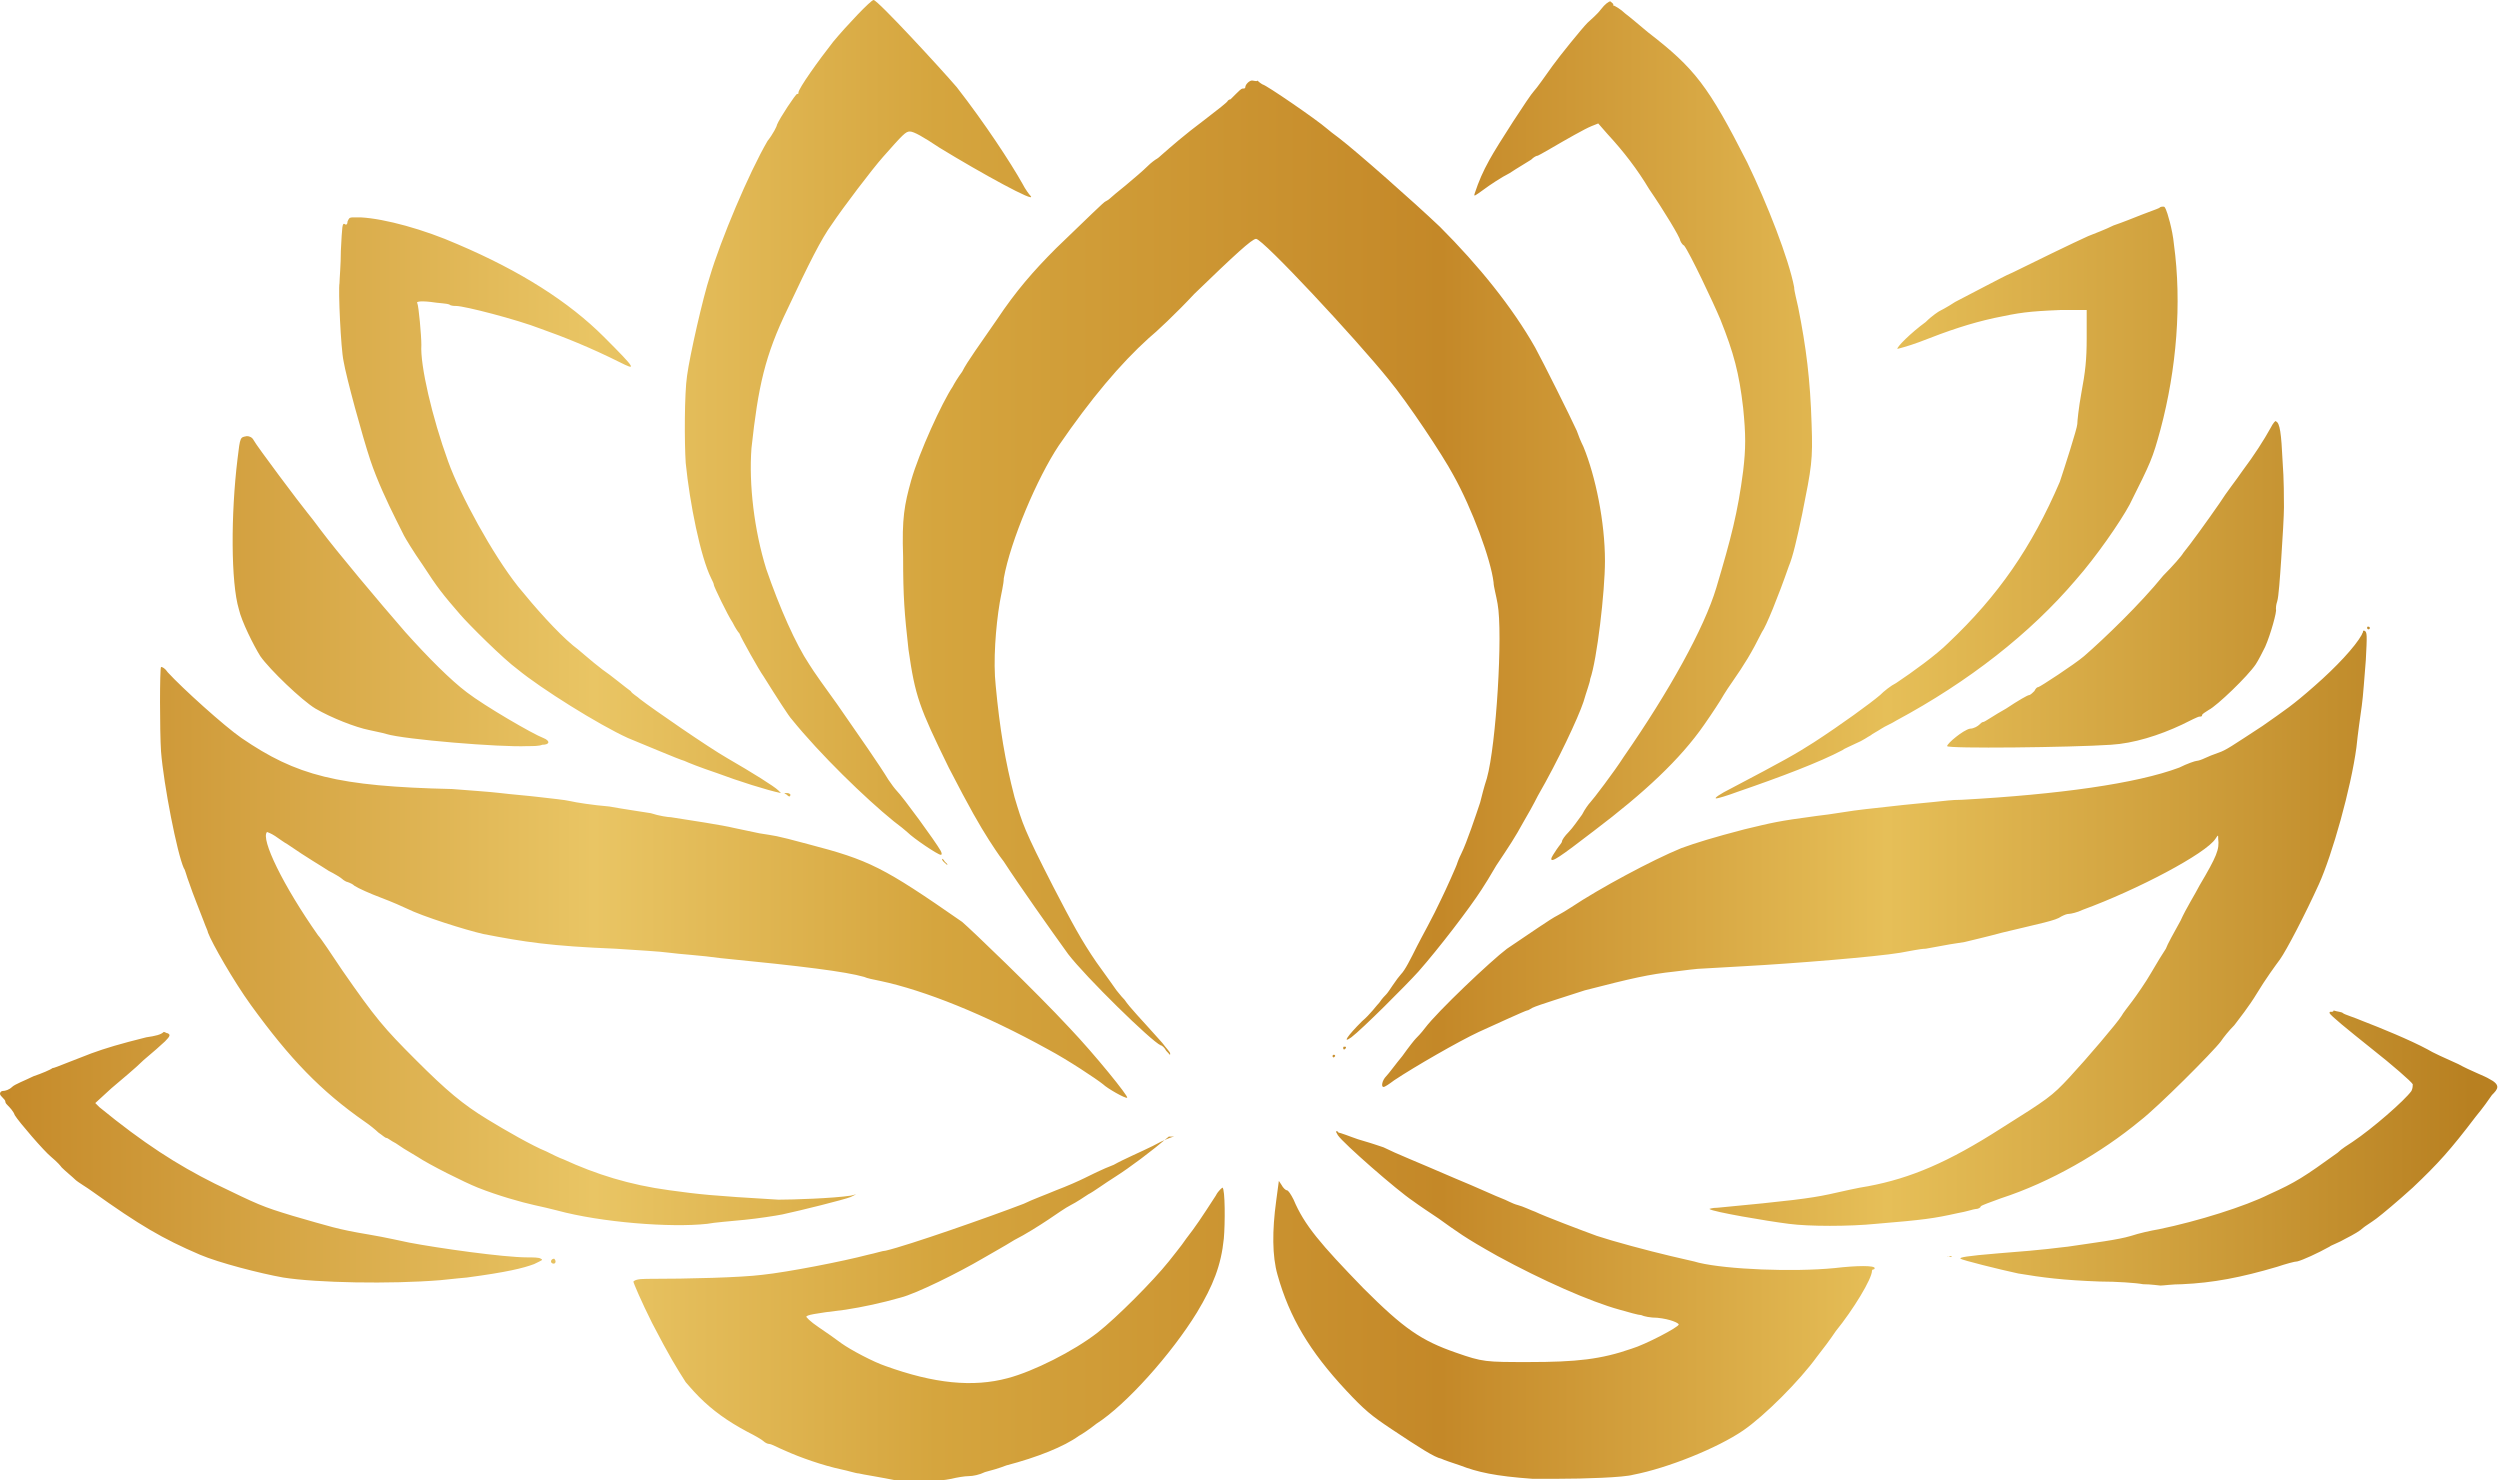 <?xml version="1.0" encoding="utf-8"?>
<!-- Generator: Adobe Illustrator 25.2.1, SVG Export Plug-In . SVG Version: 6.00 Build 0)  -->
<svg version="1.1" id="Ebene_1" xmlns="http://www.w3.org/2000/svg" xmlns:xlink="http://www.w3.org/1999/xlink" x="0px" y="0px"
	 viewBox="0 0 186.3 110.3" style="enable-background:new 0 0 186.3 110.3;" xml:space="preserve">
<style type="text/css">
	.st0{clip-path:url(#SVGID_2_);fill:url(#SVGID_3_);}
</style>
<g>
	<defs>
		<path id="SVGID_1_" d="M41.1,94.1c0.1,0.1,0.3,0.1,0.3-0.1c0-0.1-0.1-0.2-0.1-0.2C41.1,93.8,41,94,41.1,94.1 M145.2,93.6
			C145.1,93.6,145.1,93.7,145.2,93.6c0.2,0.1,0.3,0.1,0.2,0c0,0-0.1,0-0.1,0c0,0,0,0,0,0C145.3,93.6,145.2,93.6,145.2,93.6
			 M87.5,84.7c-0.1,0-0.7,0.2-1.6,0.7c-0.8,0.4-2.2,1-2.9,1.4c-0.8,0.3-1.8,0.8-2.2,1c-0.4,0.2-1.3,0.6-2.1,0.9
			c-0.7,0.3-1.8,0.7-2.4,1c-2.6,1-8.6,3.1-10.3,3.5c-0.2,0-0.8,0.2-1.3,0.3c-1.9,0.5-6,1.3-7.9,1.5c-1.6,0.2-5.4,0.3-8.6,0.3
			c-0.7,0-0.9,0.1-1,0.2c0,0.1,0.6,1.5,1.4,3.1c1.3,2.5,1.8,3.3,2.5,4.4c0.1,0.1,0.5,0.6,1,1.1c1,1,2.1,1.8,3.6,2.6
			c0.6,0.3,1.1,0.6,1.2,0.7c0.1,0.1,0.3,0.2,0.4,0.2c0.2,0,0.7,0.3,1.2,0.5c1.1,0.5,2.8,1.1,4.2,1.4c0.5,0.1,1.1,0.3,1.3,0.3
			c0.4,0.1,1.2,0.2,3.2,0.6c0.5,0.1,2.8,0,3.7-0.2c0.4-0.1,1-0.2,1.3-0.2c0.3,0,0.8-0.1,1.2-0.3c0.4-0.1,1.1-0.3,1.6-0.5
			c2.3-0.6,4.3-1.4,5.4-2.2c0.2-0.1,0.8-0.5,1.3-0.9c2.2-1.4,5.6-5.2,7.5-8.3c1.2-2,1.8-3.5,2-5.5c0.1-1.1,0.1-3.7-0.1-3.8
			c0,0-0.3,0.2-0.5,0.6c-1.1,1.7-1.5,2.3-2.2,3.2c-0.4,0.6-1,1.3-1.3,1.7c-1.2,1.5-3.9,4.2-5.3,5.3c-1.8,1.4-4.8,2.9-6.7,3.4
			c-2.6,0.7-5.5,0.4-9.1-0.9c-0.9-0.3-2.6-1.2-3.3-1.7c-0.4-0.3-1.1-0.8-1.7-1.2c-0.6-0.4-1-0.8-0.9-0.8c0.1-0.1,0.4-0.2,2.9-0.5
			c1.3-0.2,2.7-0.5,4.1-0.9c1.2-0.3,4.4-1.9,6.1-2.9c0.5-0.3,1.6-0.9,2.4-1.4c0.8-0.4,1.9-1.1,2.5-1.5c0.6-0.4,1.3-0.9,1.7-1.1
			c0.4-0.2,1-0.6,1.3-0.8c0.4-0.2,1.2-0.8,2-1.3c1.1-0.7,2.7-1.9,4-3C87.5,84.7,87.6,84.7,87.5,84.7L87.5,84.7 M99.6,84.3
			c-0.1,0,0,0.1,0.1,0.3c0.4,0.6,4.4,4.1,5.6,4.9c0.4,0.3,1.3,0.9,1.9,1.3c1.4,1,1.9,1.4,4.4,2.8c3.3,1.8,6.9,3.4,9.1,4
			c0.7,0.2,1.4,0.4,1.6,0.4c0.2,0.1,0.7,0.2,1.2,0.2c1,0.1,1.6,0.4,1.6,0.5c0,0.2-2.5,1.5-3.5,1.8c-2.3,0.8-4.1,1-7.7,1
			c-3.2,0-3.4,0-5.4-0.7c-2.6-0.9-3.9-1.8-6.9-4.8c-3.2-3.3-4.4-4.7-5.2-6.6c-0.2-0.4-0.4-0.7-0.5-0.7c-0.1,0-0.3-0.2-0.4-0.4
			L95.3,88l-0.2,1.5c-0.3,2.2-0.3,4.1,0.1,5.5c0.9,3.2,2.4,5.7,5.1,8.6c1.4,1.5,1.9,1.9,3.4,2.9c2.1,1.4,3.2,2.1,3.7,2.2
			c0.2,0.1,0.8,0.3,1.4,0.5c1.3,0.5,2.6,0.8,5.4,1c0.4,0,0.9,0,1.6,0h0.2c2.1,0,5-0.1,5.7-0.3c2.6-0.5,6.3-2,8.2-3.3
			c1.6-1.1,4.2-3.7,5.5-5.5c0.4-0.5,1-1.3,1.4-1.9c1.3-1.6,2.7-3.9,2.7-4.5c0-0.1,0.1-0.1,0.1-0.1c0.1,0,0.1-0.1,0.1-0.1
			c0-0.2-1.3-0.2-3,0c-3.1,0.3-8,0.1-10.1-0.4c-0.3-0.1-1.3-0.3-2.1-0.5c-1.7-0.4-4.3-1.1-5.5-1.5c-1.1-0.4-4-1.5-4.6-1.8
			c-0.3-0.1-0.9-0.4-1.3-0.5c-0.4-0.1-0.9-0.4-1.2-0.5c-0.3-0.1-1.8-0.8-3.5-1.5c-3-1.3-4.3-1.8-5.3-2.3c-0.3-0.1-0.6-0.2-0.6-0.2
			c0,0-0.6-0.2-1.3-0.4c-0.6-0.2-1.3-0.5-1.5-0.5C99.8,84.4,99.7,84.3,99.6,84.3C99.6,84.3,99.6,84.3,99.6,84.3 M99.3,78.7
			c0,0.1,0.1,0.1,0.1,0.1s0.1-0.1,0.1-0.1c0-0.1-0.1-0.1-0.1-0.1S99.3,78.6,99.3,78.7 M100.1,78.1c0,0.1,0,0.1,0.1,0.1
			c0,0,0.1-0.1,0.1-0.1c0-0.1,0-0.1-0.1-0.1S100.1,78,100.1,78.1 M10.9,77.3c-2,0.5-3,0.8-4.1,1.2c-0.5,0.2-1.3,0.5-1.8,0.7
			c-0.5,0.2-1,0.4-1.1,0.4c-0.1,0.1-0.8,0.4-1.4,0.6c-0.6,0.3-1.4,0.6-1.6,0.8c-0.2,0.2-0.5,0.3-0.7,0.3c-0.1,0-0.2,0.1-0.2,0.2v0
			c0,0.1,0.1,0.2,0.2,0.3c0.1,0.1,0.2,0.2,0.2,0.3c0,0.1,0.1,0.2,0.2,0.3c0.1,0.1,0.4,0.4,0.5,0.7c0.3,0.5,2.2,2.7,2.7,3.1
			c0.1,0.1,0.5,0.4,0.8,0.8c0.3,0.3,0.8,0.7,1,0.9c0.2,0.2,0.9,0.6,1.3,0.9c3.5,2.5,5.2,3.5,8,4.7c1.4,0.6,4.5,1.4,6.2,1.7
			c2.5,0.4,8,0.5,11.7,0.2c1-0.1,1.9-0.2,2-0.2c3-0.4,4.2-0.7,5-1c0.6-0.3,0.7-0.3,0.5-0.4c-0.1-0.1-0.6-0.1-1-0.1
			c-1.8,0-6.7-0.7-8.8-1.1c-0.5-0.1-1.8-0.4-3-0.6c-2.4-0.4-2.9-0.6-5.7-1.4c-2.3-0.7-2.5-0.8-5.8-2.4c-2.8-1.4-5.3-3-8.6-5.7
			l-0.3-0.3l1.2-1.1c0.7-0.6,1.8-1.5,2.4-2.1c0.6-0.5,1.4-1.2,1.6-1.4c0.4-0.4,0.4-0.5,0.2-0.6c-0.1,0-0.2-0.1-0.3-0.1v0
			C12,77.1,11.6,77.2,10.9,77.3 M173.7,75.4c-0.1,0-0.1,0-0.1,0.1c0.1,0.2,1.2,1.1,3.2,2.7c1.4,1.1,2.9,2.4,3,2.6
			c0,0.1,0,0.3-0.1,0.5c-0.5,0.7-2.9,2.8-4.4,3.8c-0.3,0.2-0.8,0.5-1.1,0.8c-2.5,1.8-3.1,2.2-5.1,3.1c-1.8,0.9-5.3,2-8.2,2.6
			c-0.6,0.1-1.5,0.3-2.1,0.5c-1,0.3-2.7,0.5-4.7,0.8c-1,0.1-1.3,0.2-5.2,0.5c-2.4,0.2-2.9,0.3-2.8,0.4c0.1,0.1,2.9,0.8,4.3,1.1
			c1.8,0.3,3.3,0.5,6.1,0.6c1.2,0,2.7,0.1,3.2,0.2c0.6,0,1.2,0.1,1.3,0.1c0.2,0,0.9-0.1,1.6-0.1c2.3-0.1,4.4-0.5,7.1-1.3
			c0.6-0.2,1.3-0.4,1.5-0.4c0.4-0.1,1.5-0.6,2.4-1.1c0.1-0.1,0.7-0.3,1.2-0.6c0.6-0.3,1.1-0.6,1.3-0.8c0.1-0.1,0.6-0.4,1-0.7
			c0.4-0.3,1.6-1.3,2.7-2.3c1.9-1.8,2.8-2.8,4.7-5.3c0.5-0.6,1-1.3,1.2-1.6c0.2-0.2,0.4-0.4,0.4-0.6v0c0-0.2-0.2-0.4-0.6-0.6
			c-0.3-0.2-1.4-0.6-2.3-1.1c-0.9-0.4-2-0.9-2.3-1.1c-1.3-0.7-3.5-1.6-4.8-2.1c-0.7-0.3-1.4-0.5-1.5-0.6c-0.1-0.1-0.4-0.1-0.7-0.2
			C173.9,75.4,173.8,75.4,173.7,75.4C173.7,75.4,173.7,75.4,173.7,75.4 M70.2,64c0,0,0,0.1,0.1,0.2c0.2,0.2,0.3,0.3,0.3,0.2
			c0,0-0.1-0.1-0.2-0.2C70.3,64,70.2,64,70.2,64C70.2,64,70.2,64,70.2,64 M58.6,59.1c-0.2,0-0.2,0,0,0.1c0.2,0.2,0.3,0.2,0.3,0
			C58.8,59.1,58.7,59.1,58.6,59.1C58.6,59.1,58.6,59.1,58.6,59.1 M12,49.7c-0.1,0.1-0.1,4.8,0,6.3c0.2,2.5,1.2,7.6,1.7,8.7
			c0.1,0.1,0.2,0.6,0.4,1.1c0.3,0.9,0.8,2.1,1.1,2.9c0.1,0.3,0.3,0.7,0.3,0.8c0.3,0.8,1.9,3.6,3.2,5.4c2.9,4,5.2,6.4,8.5,8.7
			c0.3,0.2,0.8,0.6,1,0.8c0.3,0.2,0.5,0.4,0.6,0.4s0.3,0.2,0.7,0.4c0.3,0.2,0.6,0.4,0.6,0.4c0,0,0.5,0.3,1,0.6
			c0.9,0.6,3.5,1.9,4.5,2.3c1.5,0.6,3.3,1.1,4.2,1.3c0.5,0.1,1.3,0.3,1.7,0.4c3.3,0.9,8.5,1.3,11.2,1c0.5-0.1,1.8-0.2,2.8-0.3
			c1-0.1,2.3-0.3,2.8-0.4c1.4-0.3,4.6-1.1,5.1-1.3l0.4-0.2l-0.4,0.1c-1.3,0.2-4.3,0.3-5.4,0.3c-5.1-0.3-5.9-0.4-8.1-0.7
			c-3-0.4-5.5-1.2-7.9-2.3c-0.3-0.1-0.9-0.4-1.3-0.6c-1-0.4-3.1-1.6-4.4-2.4c-1.8-1.1-3-2.1-5.3-4.4c-2.4-2.4-3-3.1-5.5-6.7
			c-0.8-1.2-1.6-2.4-1.8-2.6c-2.6-3.7-4.3-7.2-3.8-7.7c0,0,0.3,0.1,0.6,0.3c0.3,0.2,0.7,0.5,0.9,0.6c1.6,1.1,2.5,1.6,3.1,2
			c0.4,0.2,0.9,0.5,1,0.6c0.1,0.1,0.3,0.2,0.3,0.2s0.4,0.1,0.6,0.3c0.3,0.2,1.2,0.6,2,0.9c0.8,0.3,1.7,0.7,1.9,0.8
			c1.2,0.6,4.4,1.6,5.7,1.9c3.1,0.6,5,0.9,9.9,1.1c1.5,0.1,3.3,0.2,4,0.3c0.7,0.1,2.4,0.2,3.8,0.4c6.1,0.6,9.3,1,10.7,1.4
			c0.2,0.1,0.7,0.2,1.2,0.3c3.3,0.7,7.8,2.5,12.5,5.1c1.5,0.8,3.6,2.2,4.1,2.6c0.3,0.3,1.7,1.1,1.8,1c0.1-0.1-2.4-3.2-4.3-5.2
			c-2.6-2.8-7.3-7.3-8-7.9c-5.9-4.1-6.9-4.6-11.5-5.8c-2.6-0.7-2.4-0.6-3.6-0.8c-0.5-0.1-1.4-0.3-1.9-0.4c-0.8-0.2-3.4-0.6-4.7-0.8
			c-0.2,0-0.9-0.1-1.5-0.3c-0.6-0.1-2-0.3-3.1-0.5c-1.2-0.1-2.5-0.3-2.9-0.4s-1.5-0.2-2.3-0.3c-0.8-0.1-2.1-0.2-2.9-0.3
			c-0.8-0.1-2.4-0.2-3.6-0.3C25.1,58.6,22.1,57.8,18,55c-1.3-0.9-4.4-3.7-5.5-4.9C12.3,49.8,12.1,49.7,12,49.7
			C12,49.6,12,49.6,12,49.7C12,49.6,12,49.6,12,49.7 M176,47.3c-0.5,0.9-1.9,2.4-3.5,3.8c-1.7,1.5-2.2,1.8-3.9,3
			c-2.3,1.5-2.7,1.8-3.3,2c-0.3,0.1-0.8,0.3-1,0.4c-0.2,0.1-0.5,0.2-0.6,0.2c-0.1,0-0.7,0.2-1.3,0.5c-3.2,1.2-9,2-16.2,2.4
			c-0.8,0-1.4,0.1-1.5,0.1c0,0-0.9,0.1-2,0.2c-1.1,0.1-2.7,0.3-3.7,0.4c-1,0.1-2.6,0.4-3.6,0.5c-3,0.4-3.3,0.5-5.4,1
			c-2.3,0.6-3.6,1-4.7,1.4c-2.2,0.9-6.1,3-8.2,4.4c-0.3,0.2-0.8,0.5-1,0.6c-0.6,0.3-2,1.3-3.8,2.5c-1.2,0.9-5.2,4.7-6.1,5.9
			c-0.3,0.4-0.6,0.7-0.7,0.8c-0.1,0.1-0.5,0.6-1,1.3c-0.5,0.6-1,1.3-1.2,1.5c-0.3,0.3-0.4,0.8-0.2,0.8c0.1,0,0.4-0.2,0.8-0.5
			c1.5-1,4.8-2.9,6.3-3.6c1.1-0.5,3.5-1.6,3.6-1.6c0.1,0,0.2-0.1,0.4-0.2c0.4-0.2,2.7-0.9,3.9-1.3c3.5-0.9,4.8-1.2,6.7-1.4
			c0.8-0.1,1.6-0.2,1.7-0.2c0.1,0,1.7-0.1,3.5-0.2c3.7-0.2,9.8-0.7,11.6-1c0.6-0.1,1.5-0.3,1.9-0.3c1.6-0.3,2.2-0.4,2.9-0.5
			c0.4-0.1,1.7-0.4,2.8-0.7c2.9-0.7,4-0.9,4.4-1.2c0.2-0.1,0.4-0.2,0.6-0.2c0.1,0,0.6-0.1,1-0.3c4.1-1.5,9.2-4.2,9.9-5.3
			c0.2-0.3,0.2-0.3,0.2,0c0.1,0.8-0.1,1.3-1.4,3.5c-0.3,0.6-1,1.7-1.4,2.6c-0.5,0.9-1,1.8-1.1,2.1c-0.2,0.3-0.7,1.1-1.1,1.8
			c-0.4,0.7-1.1,1.7-1.4,2.1c-0.3,0.4-0.7,0.9-0.8,1.1c-0.3,0.5-2.6,3.2-3.9,4.6c-1.3,1.4-1.6,1.6-5.1,3.8c-3.9,2.5-6.7,3.7-9.9,4.3
			c-0.7,0.1-2,0.4-2.9,0.6c-1.4,0.3-3,0.5-8.3,1c-0.4,0-0.7,0.1-0.6,0.1c0.2,0.2,4.3,0.9,5.9,1.1c1.5,0.2,4.5,0.2,6.5,0
			c3.6-0.3,4.3-0.4,6.1-0.8c0.6-0.1,1.2-0.3,1.3-0.3c0.2,0,0.4-0.1,0.4-0.2c0.1-0.1,0.7-0.3,1.5-0.6c3.7-1.2,7.5-3.4,10.4-5.8
			c1.3-1,5.4-5.1,6-5.9c0.2-0.3,0.6-0.8,1-1.2c0.3-0.4,1.1-1.4,1.7-2.4c0.6-1,1.4-2.1,1.7-2.5c0.5-0.7,1.9-3.4,2.9-5.6
			c1-2.2,2.4-7.2,2.8-10.2c0.1-1,0.3-2.4,0.4-3.1c0.1-0.7,0.2-2.2,0.3-3.4c0.1-1.9,0.1-2.1-0.1-2.2c0,0-0.1,0-0.1,0c0,0,0,0,0,0
			C176.1,47.2,176,47.2,176,47.3 M176.4,46.8c0,0.1,0.1,0.1,0.1,0.1c0.1,0,0.1-0.1,0.1-0.1c0-0.1-0.1-0.1-0.1-0.1
			C176.4,46.7,176.4,46.7,176.4,46.8 M17.7,34.2c-0.5,4.1-0.5,9.2,0.1,11.2c0.2,0.9,1.1,2.7,1.6,3.5c0.7,1,3.1,3.3,4.1,3.9
			c1.2,0.7,3,1.4,4,1.6c0.4,0.1,1,0.2,1.3,0.3c1.3,0.4,8.5,1,10.5,0.9c0.4,0,0.9,0,1.1-0.1c0.6,0,0.6-0.3,0.1-0.5
			c-0.8-0.3-4.4-2.4-5.7-3.4c-1.2-0.9-2.9-2.6-4.6-4.5c-2-2.3-5.1-6-6.3-7.6c-0.6-0.8-0.6-0.8-1-1.3c-0.5-0.6-3.8-5-4-5.4
			c-0.1-0.2-0.3-0.3-0.5-0.3C17.9,32.6,17.9,32.5,17.7,34.2 M169.2,31.9c-0.5,0.9-1.2,2-2.1,3.2c-0.4,0.6-1.2,1.6-1.7,2.4
			c-0.9,1.3-2.2,3.1-2.7,3.7c-0.1,0.2-0.8,1-1.5,1.7c-1.7,2.1-4.4,4.7-5.9,6c-0.7,0.6-3.3,2.3-3.4,2.3c-0.1,0-0.2,0.1-0.3,0.3
			c-0.1,0.1-0.3,0.3-0.4,0.3s-0.8,0.4-1.7,1c-0.9,0.5-1.6,1-1.7,1c-0.1,0-0.2,0.1-0.3,0.2c-0.1,0.1-0.4,0.3-0.7,0.3
			c-0.5,0.1-1.7,1.1-1.7,1.3c0,0.2,9.2,0.1,12.2-0.1c1.7-0.1,3.6-0.7,5.3-1.5c0.6-0.3,1.2-0.6,1.3-0.6c0.1,0,0.2,0,0.2-0.1
			c0-0.1,0.2-0.2,0.5-0.4c0.6-0.3,2.9-2.5,3.5-3.4c0.2-0.3,0.5-0.9,0.7-1.3c0.4-0.9,0.9-2.7,0.8-2.8c0-0.1,0-0.3,0.1-0.6
			c0.1-0.3,0.2-1.7,0.3-3.2c0.1-1.5,0.2-3.2,0.2-3.8c0-0.6,0-2.1-0.1-3.4c-0.1-2.1-0.2-2.9-0.5-3c0,0,0,0,0,0
			C169.6,31.3,169.4,31.5,169.2,31.9 M26.3,16.2c-0.3,0-0.3,0.1-0.4,0.3c0,0.2-0.1,0.3-0.2,0.2c-0.2-0.1-0.2,0.1-0.3,2
			c0,1-0.1,2.1-0.1,2.4c-0.1,0.5,0.1,4.9,0.3,5.8c0.2,1.2,1.4,5.6,2,7.4c0.5,1.5,1.3,3.2,1.9,4.4c0.2,0.4,0.5,1,0.6,1.2
			c0.1,0.2,0.7,1.2,1.4,2.2c1.1,1.7,1.5,2.2,2.8,3.7c0.6,0.7,3.2,3.3,4.3,4.1c1.7,1.4,6,4.1,8.2,5.1c1,0.4,3.8,1.6,4.2,1.7
			c0.2,0.1,1.2,0.5,2.4,0.9c1.6,0.6,3.8,1.3,4.8,1.5c0,0-0.1-0.1-0.2-0.2c-0.3-0.3-1.9-1.3-3.8-2.4c-1.4-0.8-5.6-3.7-6.5-4.4
			c-0.2-0.2-0.6-0.4-0.7-0.6c-0.3-0.2-1.5-1.2-2.1-1.6c-0.8-0.6-1.9-1.6-2.2-1.8c-1.2-1-2.8-2.8-4.1-4.4c-1.9-2.4-4.3-6.8-5.2-9.3
			c-1.2-3.3-2.1-7.2-2-8.7c0-0.7-0.2-2.9-0.3-3.1c-0.1-0.1,0.1-0.2,1-0.1c0.6,0.1,1.2,0.1,1.4,0.2c0.1,0.1,0.4,0.1,0.5,0.1
			c0.6,0,4.5,1,6.3,1.7c1.7,0.6,3.7,1.4,5.9,2.5c1.2,0.6,1.3,0.6-1.2-1.9c-2.6-2.6-6.2-4.9-10.9-6.9c-2.5-1.1-5.4-1.9-7.2-2
			C26.5,16.2,26.4,16.2,26.3,16.2C26.3,16.2,26.3,16.2,26.3,16.2 M161.2,15.4c-0.1,0-0.2,0-0.3,0.1c-0.2,0.1-0.8,0.3-1.3,0.5
			c-0.5,0.2-1.5,0.6-2.1,0.8c-0.6,0.3-1.4,0.6-1.9,0.8c-0.9,0.4-4.4,2.1-5.6,2.7c-0.5,0.2-1.4,0.7-2,1c-0.6,0.3-1.7,0.9-2.3,1.2
			c-0.6,0.4-1.2,0.7-1.2,0.7c0,0-0.5,0.3-1,0.8c-1.1,0.8-2.2,1.9-2.1,2c0,0,0.8-0.2,1.6-0.5c2.3-0.9,3.8-1.4,5.6-1.8
			c1.9-0.4,2.5-0.5,5-0.6l1.9,0l0,2.1c0,1.6-0.1,2.5-0.4,4.1c-0.2,1.1-0.3,2.1-0.3,2.3c0,0.3-1,3.4-1.3,4.3c-2.1,4.9-4.6,8.5-8.3,12
			c-0.9,0.9-2.7,2.2-3.9,3c-0.4,0.2-0.9,0.6-1.2,0.9c-0.7,0.6-2.9,2.2-4.9,3.5c-1.4,0.9-2.3,1.4-6.1,3.4c-1,0.5-1.4,0.8-1.2,0.8
			c0.1,0,0.8-0.2,1.6-0.5c3.2-1.1,6.1-2.2,7.8-3.1c0.1-0.1,0.6-0.3,1-0.5c0.5-0.2,0.9-0.5,1.1-0.6c0.1-0.1,0.5-0.3,0.8-0.5
			s0.8-0.4,1.1-0.6c5.4-2.9,10-6.5,13.4-10.5c1.5-1.7,3.3-4.3,4-5.6c1.6-3.2,1.7-3.4,2.3-5.6c1.2-4.5,1.6-9.4,1-13.8
			c-0.1-1.1-0.5-2.4-0.6-2.6C161.3,15.4,161.3,15.4,161.2,15.4L161.2,15.4z M92.8,6.5c0,0.1-0.1,0.1-0.2,0.1c-0.1,0-0.3,0.2-0.5,0.4
			c-0.2,0.2-0.4,0.4-0.4,0.4c-0.1,0-0.2,0.1-0.2,0.1c0,0.1-0.8,0.7-1.7,1.4c-1.6,1.2-2.5,2-3.3,2.7c-0.2,0.2-0.4,0.3-0.4,0.3
			c0,0-0.3,0.2-0.6,0.5c-0.3,0.3-1,0.9-1.6,1.4c-0.5,0.4-1.1,0.9-1.2,1c-0.1,0.1-0.3,0.2-0.3,0.2c-0.1,0-1.3,1.2-3.7,3.5
			c-1.7,1.7-3,3.2-4.4,5.3c-1.3,1.9-2.2,3.1-2.6,3.9c-0.3,0.4-0.6,0.9-0.7,1.1c-0.8,1.2-2.5,4.9-3.1,7c-0.5,1.8-0.7,2.8-0.6,5.7
			c0,3,0.1,4.2,0.4,6.9c0.5,3.5,0.8,4.3,3,8.8c1.6,3.1,2.3,4.3,3,5.4c0.2,0.3,0.7,1.1,1.1,1.6c1.1,1.7,3.5,5.1,4.8,6.9
			c1.3,1.7,6.2,6.5,6.9,6.8c0.1,0,0.3,0.2,0.4,0.4c0.3,0.3,0.3,0.4,0.3,0.2c0-0.1-0.3-0.4-0.6-0.8c-1.6-1.8-2.4-2.6-2.8-3.2
			c-0.3-0.3-0.5-0.6-0.6-0.7c0,0-0.7-1-1.5-2.1c-1.1-1.6-1.8-2.9-3.2-5.6c-2.2-4.3-2.3-4.7-2.9-6.7c-0.7-2.7-1.1-5.1-1.4-8.3
			c-0.2-1.8,0-4.4,0.3-6.2c0.1-0.6,0.3-1.4,0.3-1.8c0.5-2.8,2.5-7.5,4.1-9.9c2.4-3.5,4.6-6.1,6.7-8c0.5-0.4,2.1-1.9,3.4-3.3
			c3-2.9,4.3-4.1,4.6-4.1c0.5,0,7.4,7.4,9.9,10.5c1.4,1.7,4,5.6,4.8,7.1c1.4,2.5,2.8,6.3,3,8c0,0.3,0.2,1,0.3,1.6
			c0.4,2.2-0.1,10.5-0.8,13c-0.2,0.6-0.4,1.4-0.5,1.8c-0.3,0.9-1,3-1.4,3.8c-0.2,0.4-0.3,0.7-0.3,0.7c0,0.1-0.9,2.1-1.2,2.7
			c-0.6,1.3-1.5,2.9-1.8,3.5c-0.5,1-0.9,1.8-1.2,2.1c-0.1,0.1-0.4,0.5-0.6,0.8c-0.2,0.3-0.4,0.6-0.5,0.7c-0.1,0.1-0.3,0.3-0.5,0.6
			c-0.2,0.2-0.7,0.9-1.3,1.4c-1.1,1.1-1.5,1.7-0.8,1.2c0.8-0.6,4.1-3.9,5-4.9c1.5-1.7,3.8-4.7,4.7-6.1c0.2-0.3,0.7-1.1,1.1-1.8
			c1-1.5,1.4-2.1,2-3.2c0.3-0.5,0.8-1.4,1.1-2c1.5-2.6,3-5.8,3.4-7c0.2-0.7,0.5-1.5,0.5-1.7c0.5-1.4,1.1-6.5,1.1-8.8
			c0-2.9-0.7-6.3-1.6-8.5c-0.2-0.4-0.4-0.9-0.5-1.2c-0.5-1.1-2.5-5.1-3.1-6.2c-1.7-3-4.2-6.1-7.1-9c-2-1.9-6.2-5.6-7.5-6.6
			c-0.4-0.3-0.8-0.6-0.9-0.7c-0.8-0.7-4.6-3.3-4.8-3.3c0,0-0.2-0.1-0.4-0.3C93.7,6.1,93.4,6,93.3,6C93.1,6,92.8,6.3,92.8,6.5
			 M120,0.1L120,0.1c-0.1,0-0.4,0.2-0.7,0.6c-0.3,0.4-0.8,0.8-1,1c-0.4,0.4-2.1,2.5-2.6,3.2c-0.5,0.7-1.2,1.7-1.4,1.9
			c-0.3,0.3-2.7,4-3.3,5.1c-0.5,0.9-0.8,1.6-1.1,2.5c-0.1,0.3,0,0.2,0.7-0.3c0.4-0.3,1.3-0.9,1.9-1.2c0.6-0.4,1.3-0.8,1.6-1
			c0.2-0.2,0.4-0.3,0.5-0.3c0,0,0.4-0.2,0.9-0.5c1.2-0.7,2.6-1.5,3.1-1.7l0.5-0.2l0.7,0.8c1.2,1.3,2.2,2.6,3.1,4.1
			c1.1,1.6,2.3,3.6,2.3,3.8c0,0,0.1,0.3,0.3,0.4c0.4,0.5,2.2,4.3,2.7,5.5c1,2.5,1.4,4,1.7,6.6c0.2,2,0.2,3,0,4.7
			c-0.4,3.1-0.9,5-2,8.7c-0.9,3-3.5,7.7-6.9,12.6c-0.7,1.1-2.3,3.2-2.5,3.4c-0.1,0.1-0.4,0.5-0.6,0.9c-0.3,0.4-0.7,1-1,1.3
			c-0.3,0.3-0.5,0.6-0.5,0.7c0,0.1-0.2,0.3-0.4,0.6c-0.2,0.3-0.4,0.6-0.4,0.7c0,0.3,0.6-0.1,3.2-2.1c3.7-2.8,6.4-5.3,8.2-7.9
			c0.7-1,1.2-1.8,1.2-1.8c0,0,0.4-0.7,0.9-1.4c0.9-1.3,1.4-2.1,2.2-3.7c0.3-0.4,1.2-2.6,2-4.9c0.3-0.7,0.6-2,1-3.9
			c0.7-3.5,0.8-4,0.7-6.7c-0.1-3.3-0.4-5.7-1-8.7c-0.1-0.5-0.3-1.2-0.3-1.5c-0.4-2.1-2-6.2-3.5-9.3c-2.9-5.7-3.9-7-7.4-9.7
			c-0.6-0.5-1.3-1.1-1.7-1.4c-0.3-0.3-0.8-0.6-0.9-0.6C120.3,0.3,120.1,0.2,120,0.1C120.1,0.1,120.1,0.1,120,0.1
			C120,0.1,120,0.1,120,0.1 M65.1,0c-0.2,0-2,1.9-3,3.1c-1.1,1.4-2.6,3.5-2.6,3.8c0,0.1,0,0.1-0.1,0.1c-0.1,0-1.3,1.8-1.5,2.3
			c0,0.1-0.3,0.7-0.7,1.2c-1.4,2.4-3.5,7.4-4.3,10.1c-0.5,1.5-1.5,5.9-1.7,7.4c-0.2,1.3-0.2,5-0.1,6.5c0.3,3,1.1,7,1.9,8.6
			c0.1,0.2,0.2,0.4,0.2,0.5c0,0.1,1,2.2,1.4,2.8c0.2,0.4,0.4,0.7,0.5,0.8c0.1,0.3,1.5,2.8,1.8,3.2c1,1.6,1.9,3,2.1,3.2
			c2.1,2.6,5.5,5.9,7.6,7.6c0.4,0.3,0.9,0.7,1,0.8c0.5,0.5,2.3,1.7,2.5,1.7c0.1,0,0.1-0.1,0-0.3c-0.4-0.7-2.8-4-3.3-4.5
			c-0.1-0.1-0.4-0.5-0.6-0.8c-0.6-1-2.2-3.3-3.8-5.6c-0.8-1.1-1.8-2.5-2.1-3c-1-1.5-2.2-4.2-3.2-7.1c-0.9-2.9-1.3-6.3-1.1-9
			c0.5-4.6,1-6.9,2.7-10.4c1.6-3.4,2.5-5.2,3.3-6.3c0.8-1.2,3-4.1,3.8-5c1.5-1.7,1.7-1.9,2-1.9c0.3,0,1,0.4,2.2,1.2
			c3.1,1.9,7.3,4.2,6.8,3.6c-0.1-0.1-0.4-0.5-0.6-0.9c-0.9-1.6-2.8-4.5-4.9-7.2C70.1,5.1,65.4,0,65.1,0z"/>
	</defs>
	<clipPath id="SVGID_2_">
		<use xlink:href="#SVGID_1_"  style="overflow:visible;"/>
	</clipPath>
	
		<linearGradient id="SVGID_3_" gradientUnits="userSpaceOnUse" x1="-202.741" y1="478.935" x2="-201.741" y2="478.935" gradientTransform="matrix(186.331 0 0 -186.331 37776.801 89295.414)">
		<stop  offset="0" style="stop-color:#C48828"/>
		<stop  offset="0.241" style="stop-color:#E9C564"/>
		<stop  offset="0.377" style="stop-color:#D5A53E"/>
		<stop  offset="0.577" style="stop-color:#C48828"/>
		<stop  offset="0.754" style="stop-color:#E6BF58"/>
		<stop  offset="0.986" style="stop-color:#B88021"/>
		<stop  offset="1" style="stop-color:#B88021"/>
	</linearGradient>
	<rect y="0" class="st0" width="186.3" height="110.3"/>
</g>
</svg>
